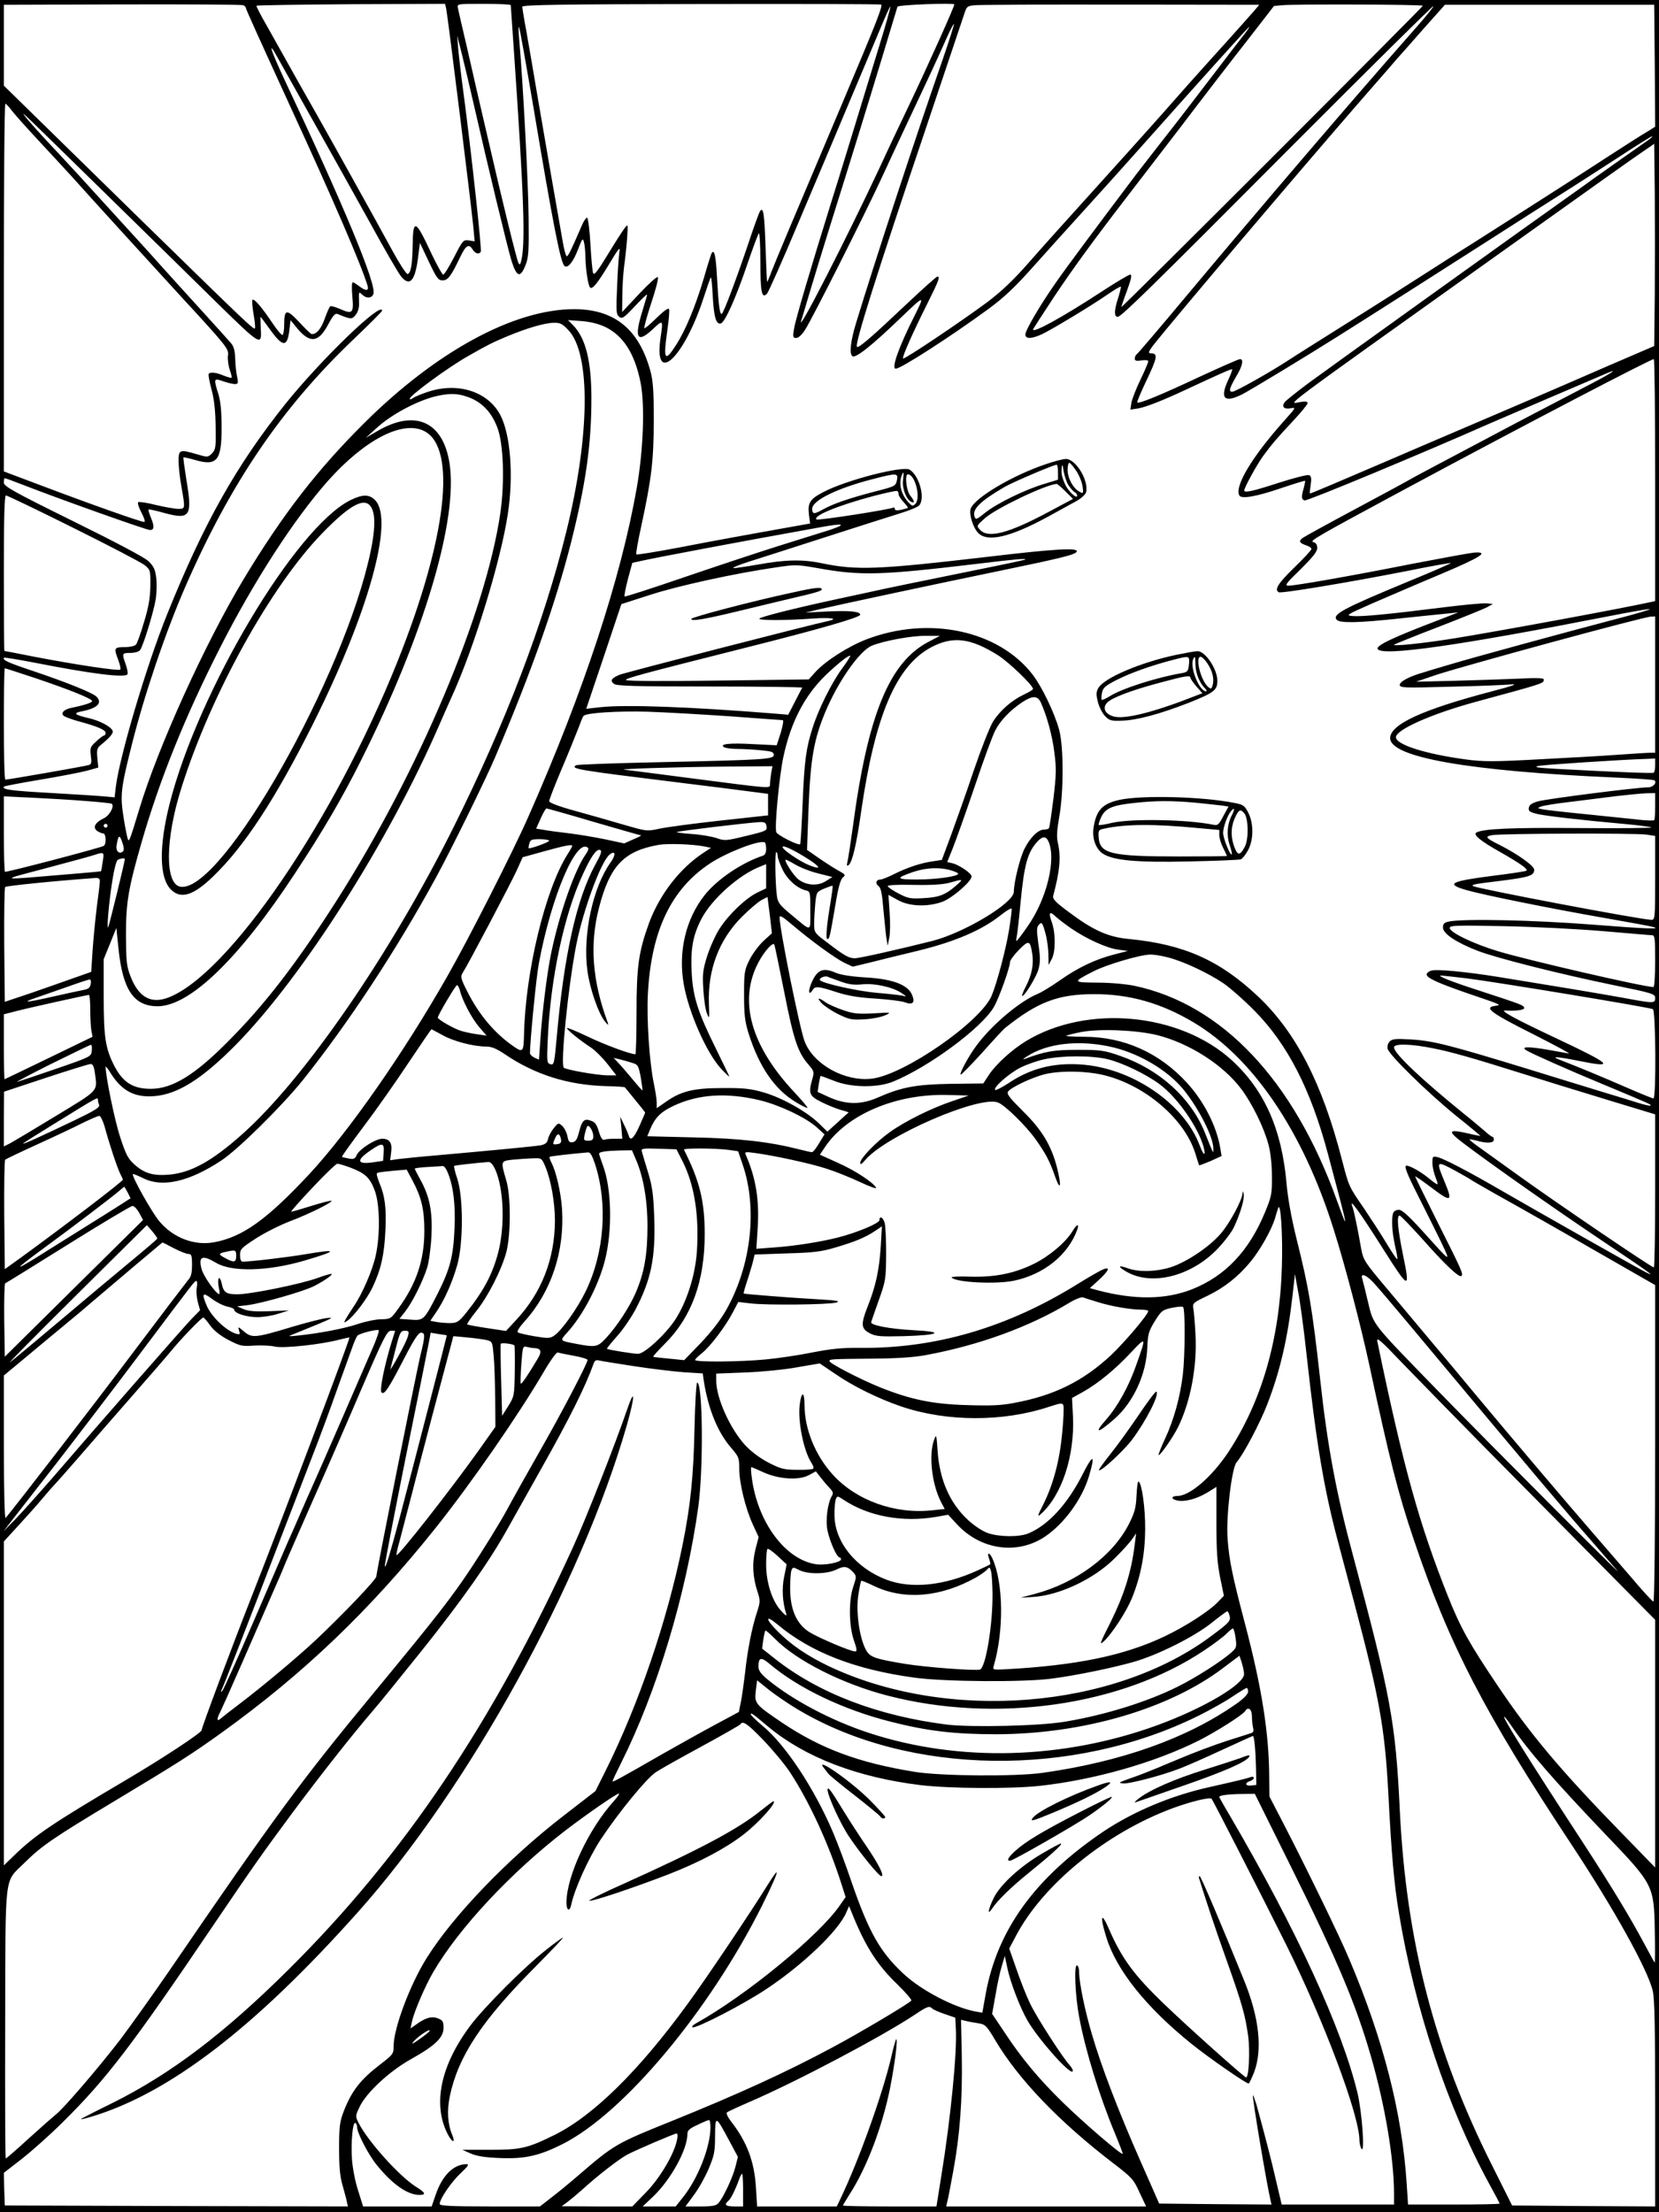 <?xml version="1.0" standalone="no"?>
<!DOCTYPE svg PUBLIC "-//W3C//DTD SVG 20010904//EN"
 "http://www.w3.org/TR/2001/REC-SVG-20010904/DTD/svg10.dtd">
<svg version="1.0" xmlns="http://www.w3.org/2000/svg"
 width="864pt" height="1152pt" viewBox="0 0 864 1152"
 preserveAspectRatio="xMidYMid meet">

<g transform="translate(0,1152) scale(0.1,-0.1)"
fill="#000000" stroke="none">
<path d="M0 5760 l0 -5760 4320 0 4320 0 0 5760 0 5760 -4320 0 -4320 0 0
-5760z m1266 5733 c8 -3 14 -9 14 -13 0 -7 68 -157 232 -515 221 -480 369
-823 402 -932 9 -29 -9 -30 -44 -3 -14 11 -29 20 -33 20 -5 0 -6 -33 -2 -74 8
-87 1 -94 -64 -65 -24 10 -46 17 -51 14 -4 -2 -17 -31 -29 -65 -19 -53 -42
-80 -67 -80 -5 0 -34 28 -66 63 -66 70 -78 68 -78 -15 0 -26 -4 -49 -8 -52 -5
-3 -27 23 -50 57 -54 81 -98 134 -107 126 -3 -4 -1 -36 5 -72 7 -37 10 -71 8
-76 -4 -12 -34 17 -593 563 -237 232 -494 484 -572 560 l-143 140 0 211 0 210
616 2 c339 1 623 -1 630 -4z m1058 -20 c8 -37 132 -1037 141 -1134 l7 -76 -30
5 c-29 4 -32 1 -77 -87 -26 -50 -51 -91 -57 -91 -5 0 -31 47 -59 105 -86 185
-98 190 -100 45 -2 -98 -9 -142 -26 -147 -6 -2 -41 51 -78 119 -37 68 -80 146
-95 173 -38 68 -210 379 -245 440 -15 28 -80 142 -144 255 -63 113 -140 250
-171 305 -32 55 -56 102 -54 105 1 3 223 6 492 8 l490 2 6 -27z m336 20 c0 -5
7 -102 15 -218 54 -778 63 -1033 38 -1119 -4 -15 -7 -16 -13 -5 -9 16 -85 325
-165 674 -31 132 -76 328 -100 435 -25 107 -48 205 -50 218 -5 22 -5 22 135
22 77 0 140 -3 140 -7z m1929 3 c10 -6 -28 -101 -197 -501 -281 -664 -350
-827 -375 -892 -11 -30 -21 -52 -22 -51 -1 2 -5 83 -8 180 -6 173 -11 209 -27
191 -5 -4 -34 -84 -65 -178 -63 -186 -123 -345 -135 -358 -11 -12 -18 43 -26
191 -6 112 -14 147 -28 123 -3 -5 -21 -62 -40 -128 -44 -148 -96 -275 -148
-354 -55 -86 -64 -71 -44 70 9 62 14 116 10 122 -4 7 -30 -13 -65 -47 -32 -32
-61 -56 -63 -53 -3 3 13 62 36 132 23 69 39 130 34 134 -5 4 -48 -35 -97 -87
l-89 -95 1 80 c0 44 4 114 9 155 6 41 13 109 16 150 5 74 5 75 -13 52 -10 -13
-50 -75 -88 -138 -54 -88 -71 -110 -76 -96 -4 10 -10 78 -14 150 -4 73 -12
135 -17 138 -4 3 -18 -16 -29 -43 -60 -139 -73 -163 -79 -156 -4 4 -13 37 -19
73 -35 198 -97 554 -131 755 -21 127 -48 281 -59 344 -12 63 -21 120 -21 126
0 10 218 13 930 14 511 1 934 0 939 -3z m381 1 c0 -13 -137 -318 -239 -532
-37 -77 -103 -216 -146 -310 -176 -377 -438 -888 -412 -804 3 9 22 72 42 140
20 68 70 230 110 359 102 325 191 613 275 890 39 129 72 240 74 245 3 10 296
21 296 12z m1563 -32 c-24 -27 -88 -100 -233 -260 -55 -61 -142 -158 -241
-271 -66 -75 -256 -286 -444 -494 -77 -85 -192 -213 -255 -285 -83 -95 -143
-151 -219 -209 -138 -102 -431 -299 -438 -293 -6 7 49 131 128 289 59 118 66
138 51 138 -5 0 -76 -64 -158 -141 -185 -175 -253 -234 -261 -225 -13 12 101
374 365 1156 97 289 183 546 192 572 15 46 16 47 60 51 25 2 367 4 761 3 l717
-1 -25 -30z m877 25 c0 -3 -353 -358 -785 -790 -432 -432 -785 -782 -785 -779
0 3 13 42 30 87 22 61 26 82 16 82 -7 0 -78 -42 -157 -94 -198 -129 -349 -212
-349 -192 0 3 49 78 108 168 100 150 211 302 389 533 38 50 159 207 269 350
109 144 264 345 344 447 l145 187 45 4 c64 6 730 4 730 -3z m1208 -313 l2
-317 -45 -28 c-26 -15 -115 -72 -200 -127 -85 -55 -200 -130 -257 -166 -191
-122 -428 -274 -532 -339 -56 -36 -145 -93 -197 -126 -52 -34 -218 -139 -369
-234 -151 -95 -291 -183 -310 -196 -93 -61 -276 -164 -292 -164 -21 0 -16 18
26 90 28 48 33 80 14 80 -7 0 -100 -41 -208 -91 -202 -95 -319 -143 -327 -135
-3 2 18 52 46 111 59 123 62 145 26 145 -23 0 -15 12 77 123 272 328 848 1004
1083 1272 44 50 97 111 118 136 22 24 87 98 145 164 l107 120 545 0 545 0 3
-318z m-4038 107 c-170 -556 -202 -662 -250 -814 -107 -344 -189 -620 -195
-664 -7 -41 -5 -46 12 -46 11 0 30 17 46 43 34 51 310 599 397 787 34 74 97
209 140 300 109 231 161 343 200 432 19 42 36 75 38 73 2 -2 -25 -88 -61 -192
-140 -401 -347 -1032 -448 -1363 -30 -98 -37 -164 -19 -175 17 -11 100 55 250
199 127 122 128 122 72 10 -83 -165 -121 -274 -97 -274 27 0 287 168 480 309
82 60 139 114 225 210 63 71 187 208 275 305 88 97 210 232 270 300 373 419
587 656 591 656 3 0 -14 -24 -36 -52 -23 -29 -72 -93 -110 -143 -178 -233
-229 -299 -324 -420 -55 -71 -110 -141 -121 -156 -212 -281 -363 -484 -415
-559 -83 -118 -160 -250 -160 -272 0 -24 33 -23 85 1 52 24 262 151 344 208
35 24 65 42 68 40 2 -3 -5 -32 -16 -66 -19 -59 -19 -91 0 -91 18 0 178 157
901 883 406 407 740 738 743 735 3 -2 -39 -54 -93 -115 -323 -366 -812 -938
-1194 -1395 -136 -163 -252 -299 -258 -303 -5 -3 -10 -13 -10 -22 0 -12 7 -14
35 -10 21 3 35 2 35 -5 0 -5 -18 -49 -41 -96 -23 -48 -44 -102 -47 -121 l-5
-34 40 6 c40 7 125 40 243 95 182 85 243 112 247 109 2 -2 -8 -30 -23 -61 -42
-93 -16 -116 78 -68 49 26 327 194 498 302 128 80 524 333 770 490 157 101
335 214 395 252 61 38 189 121 285 183 96 63 179 115 184 115 5 0 -6 -10 -25
-23 -47 -33 -190 -133 -274 -193 -38 -28 -92 -66 -120 -86 -226 -160 -1274
-912 -1365 -979 -63 -47 -121 -93 -128 -102 -20 -24 -5 -40 30 -33 29 6 27 3
-34 -65 -169 -189 -261 -344 -233 -390 12 -18 89 -5 220 40 66 22 120 39 122
37 1 -1 -2 -18 -7 -37 -13 -46 -13 -59 4 -65 12 -5 624 250 956 397 52 23 461
198 620 266 69 29 13 -6 -115 -72 -190 -99 -340 -177 -520 -273 -88 -47 -203
-107 -255 -135 -52 -27 -108 -58 -125 -67 -16 -10 -149 -82 -295 -160 -146
-78 -271 -147 -277 -152 -20 -16 -16 -25 17 -37 17 -5 30 -14 30 -20 0 -5 -40
-49 -90 -97 -83 -81 -104 -114 -81 -128 12 -8 369 52 661 109 128 26 234 45
236 43 1 -2 -99 -46 -224 -97 -335 -139 -394 -170 -371 -198 16 -19 113 -17
334 7 102 11 212 22 243 25 l57 6 -90 -35 c-250 -95 -341 -138 -330 -156 24
-39 427 19 1203 171 112 22 208 39 214 37 5 -2 -73 -25 -174 -51 -270 -71
-758 -204 -873 -239 -55 -16 -115 -34 -133 -40 -71 -20 -122 -47 -122 -64 0
-16 20 -17 263 -10 144 3 287 9 317 12 38 3 8 -8 -100 -36 -362 -95 -530 -172
-530 -244 0 -100 413 -172 1173 -205 109 -5 201 -11 204 -15 13 -13 -8 -36
-34 -36 -57 0 -529 -60 -573 -73 -33 -9 -46 -19 -48 -34 -3 -17 5 -22 45 -32
51 -11 232 -32 456 -52 75 -7 137 -15 137 -18 0 -3 -172 -5 -382 -3 -348 3
-498 -4 -530 -24 -17 -11 25 -45 125 -101 105 -60 145 -88 137 -97 -3 -3 -80
-15 -170 -26 -228 -29 -254 -43 -143 -75 82 -24 437 -96 718 -145 132 -23 246
-44 254 -47 48 -13 -33 -10 -314 12 -307 24 -675 32 -750 16 -24 -5 -30 -12
-30 -31 0 -32 69 -78 180 -121 98 -38 427 -121 713 -180 201 -41 212 -45 212
-66 0 -29 -6 -29 -172 2 -122 22 -405 69 -653 109 -158 25 -309 40 -338 32
-15 -3 -27 -13 -27 -20 0 -19 58 -45 220 -101 174 -59 171 -58 137 -63 -61 -8
-24 -36 193 -145 118 -60 204 -106 190 -103 -14 3 -69 12 -123 22 -94 15 -128
13 -97 -6 23 -15 219 -102 395 -175 249 -104 256 -107 251 -112 -3 -3 -33 4
-68 15 -35 11 -108 34 -163 50 -55 17 -239 73 -410 126 -402 123 -490 146
-605 153 -80 5 -99 3 -112 -10 -10 -10 -14 -25 -11 -39 9 -33 208 -228 356
-348 70 -56 127 -104 127 -105 0 -1 -28 4 -61 12 -109 25 -114 15 -24 -53 139
-105 451 -325 710 -499 257 -172 295 -200 236 -170 -45 23 -589 331 -751 425
-165 96 -299 166 -332 174 -27 6 -28 4 -28 -29 0 -20 7 -52 15 -72 8 -20 14
-38 11 -40 -2 -2 -23 13 -47 33 -38 31 -95 64 -114 64 -14 0 1 -40 63 -162 37
-73 89 -178 116 -233 53 -113 58 -116 -98 57 -71 78 -104 108 -121 108 -12 0
-26 -7 -29 -16 -11 -28 -6 -101 9 -170 9 -36 14 -68 12 -71 -3 -2 -28 36 -57
84 -29 48 -81 128 -114 177 -82 119 -80 114 -117 256 -102 397 -239 664 -437
851 -199 188 -385 271 -670 299 -111 10 -189 45 -319 143 -66 49 -82 66 -78
82 35 131 41 200 25 273 -8 33 -6 66 6 135 24 130 24 370 0 457 -25 90 -89
223 -138 287 -178 231 -542 308 -867 183 -95 -37 -212 -112 -264 -169 l-35
-39 -476 -6 c-277 -4 -476 -3 -476 3 0 9 67 28 615 166 398 100 605 160 605
174 0 17 -55 22 -169 17 l-116 -6 80 19 c123 28 619 134 920 196 339 70 407
87 413 103 7 21 -114 14 -468 -28 -565 -66 -679 -71 -860 -33 -100 21 -191 19
-333 -7 -65 -11 -123 -20 -128 -18 -6 2 29 16 78 32 48 15 225 72 393 126 168
54 346 111 395 126 50 15 96 34 103 43 31 38 0 153 -50 185 -36 22 -332 -54
-451 -117 -69 -36 -81 -55 -74 -117 l6 -46 -72 -13 c-276 -49 -429 -77 -615
-113 -117 -22 -215 -38 -218 -35 -3 3 8 67 25 144 55 254 65 343 66 553 0 156
-4 208 -18 259 -60 218 -188 321 -397 321 -313 0 -718 -220 -1094 -594 -245
-244 -423 -474 -626 -810 -201 -334 -448 -878 -545 -1201 -46 -152 -52 -168
-58 -158 -3 5 -14 56 -23 114 -19 119 -15 152 42 379 65 260 176 588 279 824
234 537 500 929 870 1283 85 81 155 151 155 155 0 53 -319 -255 -505 -487
-255 -320 -424 -620 -615 -1095 -107 -265 -248 -742 -267 -899 l-6 -53 -56 5
c-31 3 -157 11 -281 18 -201 11 -254 18 -239 33 3 3 88 19 189 36 102 17 211
38 244 47 l58 16 -5 50 c-4 41 -1 52 16 66 45 36 68 62 64 74 -7 22 -64 53
-123 67 -74 17 -85 26 -42 35 84 16 112 43 82 76 -18 20 -153 75 -344 139
-120 40 -149 54 -139 65 3 2 72 -9 155 -25 299 -59 476 -81 488 -61 3 5 -1 28
-9 51 -21 58 -20 60 24 60 21 0 44 6 50 14 16 19 70 195 82 265 5 31 6 81 3
111 -6 45 -13 61 -41 88 -21 20 -173 100 -394 209 -314 155 -359 181 -359 200
0 13 2 23 5 23 3 0 47 -16 98 -36 201 -78 640 -234 658 -234 23 0 24 19 4 67
-8 20 -14 38 -11 40 2 2 38 -6 81 -18 135 -37 148 -18 116 171 -10 63 -17 116
-16 118 2 2 28 -4 60 -13 115 -34 140 -4 139 170 0 84 -5 136 -17 174 -25 80
-24 83 24 66 23 -8 51 -15 62 -15 17 0 19 4 12 38 -5 20 -9 63 -10 94 -1 41
-8 65 -21 80 -10 12 -84 94 -164 182 -80 88 -172 189 -204 225 -32 36 -77 86
-100 111 -23 25 -111 122 -196 215 -85 94 -184 202 -220 240 -103 109 -174
188 -190 210 -20 28 -41 48 430 -413 234 -229 493 -483 575 -564 224 -219 229
-222 223 -128 -1 33 -2 60 -1 60 1 0 23 -29 48 -64 67 -94 91 -96 102 -6 l6
53 35 -43 c67 -80 111 -74 161 20 25 47 37 60 49 55 70 -29 75 -29 94 -5 13
16 19 38 18 64 -2 58 -2 59 16 42 22 -22 51 -20 59 4 16 50 -153 457 -467
1123 -69 148 -87 207 -31 105 16 -29 99 -177 184 -328 85 -151 218 -389 295
-528 76 -139 150 -267 164 -283 45 -54 73 -20 88 106 l9 70 46 -97 c41 -86 49
-98 72 -98 28 0 44 22 92 122 29 61 45 71 65 38 13 -21 33 -26 42 -11 6 10
-49 514 -88 811 -14 102 -27 214 -30 250 l-5 65 24 -95 c13 -52 42 -174 64
-271 76 -332 173 -734 194 -804 27 -87 46 -95 73 -28 17 42 19 72 17 248 -1
173 -30 720 -49 930 -4 39 -4 68 -1 65 3 -3 35 -183 72 -400 107 -639 145
-832 166 -846 18 -11 46 25 70 89 21 55 24 59 30 37 4 -14 8 -52 8 -85 2 -63
14 -142 24 -152 12 -12 39 22 99 121 49 82 59 94 54 66 -3 -19 -9 -100 -12
-180 -6 -130 -5 -147 10 -159 16 -13 24 -8 82 54 35 37 64 65 64 61 0 -5 -12
-45 -26 -91 -42 -136 -25 -165 56 -89 54 51 54 50 40 -46 -37 -254 123 -104
225 211 18 55 34 102 37 104 3 3 7 -41 10 -98 6 -109 18 -150 43 -141 22 9 78
134 136 305 29 85 56 158 61 164 4 5 8 -61 8 -145 0 -162 7 -197 34 -170 8 8
83 177 166 375 84 198 203 479 264 625 62 146 134 318 161 382 27 65 50 116
52 114 2 -2 -23 -93 -57 -202z m-4517 -342 c16 -20 76 -88 135 -151 59 -63
136 -147 172 -186 100 -112 432 -476 555 -610 259 -281 268 -292 262 -327 -2
-18 2 -51 9 -72 8 -22 12 -41 10 -43 -2 -2 -21 3 -41 11 -40 17 -71 20 -78 9
-3 -5 4 -42 15 -83 14 -52 20 -111 21 -192 2 -108 0 -119 -19 -139 -21 -21
-23 -21 -77 -5 -92 27 -97 25 -97 -36 0 -29 7 -89 15 -133 20 -114 20 -115
-16 -115 -17 0 -69 9 -116 20 -46 12 -88 18 -93 15 -5 -3 2 -27 16 -53 14 -26
21 -48 16 -50 -10 -3 -266 87 -554 196 l-178 67 0 958 c0 526 3 957 8 957 4
-1 20 -17 35 -38z m8555 -957 l-3 -267 -100 -43 c-55 -23 -206 -89 -335 -145
-129 -56 -338 -146 -465 -200 -126 -54 -347 -148 -490 -210 -256 -110 -397
-170 -403 -170 -2 0 0 20 4 45 5 35 3 46 -9 51 -8 3 -79 -15 -157 -40 -135
-44 -180 -54 -180 -40 0 15 65 133 98 179 48 65 72 93 160 187 39 42 72 82 72
89 0 8 -11 10 -35 6 -69 -11 -152 -73 1020 763 616 439 645 460 750 533 l70
48 3 -260 c1 -143 1 -380 0 -526z m-5463 -169 c92 -46 151 -138 181 -288 23
-115 15 -350 -20 -550 -83 -471 -275 -1056 -563 -1708 -77 -176 -315 -645
-424 -835 -227 -399 -512 -807 -718 -1029 -221 -237 -348 -328 -496 -355 -103
-19 -213 23 -285 109 -39 46 -146 237 -138 246 2 2 26 -8 53 -21 100 -51 240
-19 408 92 88 58 315 283 424 418 238 298 490 681 695 1058 79 145 258 509
308 627 189 445 312 794 394 1115 77 306 106 510 106 750 0 196 -30 316 -97
383 l-25 25 71 -5 c48 -4 88 -14 126 -32z m-195 -15 c117 -123 113 -550 -11
-1051 -118 -477 -315 -992 -588 -1540 -328 -658 -774 -1306 -1098 -1595 -159
-142 -268 -202 -383 -212 -82 -7 -129 7 -181 54 -33 30 -44 52 -74 144 -28 86
-75 315 -75 363 0 6 13 -10 28 -35 58 -91 124 -125 226 -117 123 10 249 90
425 268 347 353 797 1060 1061 1670 18 41 45 103 61 138 118 257 257 711 294
957 30 198 14 411 -39 513 -64 123 -222 174 -379 121 -34 -11 -68 -26 -75 -31
-7 -6 -15 -9 -18 -6 -10 11 199 165 306 225 100 57 124 69 200 101 103 43 198
71 244 71 33 1 45 -5 76 -38z m5660 -781 l0 -630 -22 -5 c-165 -36 -777 -149
-1023 -189 -161 -26 -324 -43 -315 -33 3 2 105 44 228 91 122 47 237 94 255
103 l32 18 -33 3 c-19 2 -124 -8 -235 -22 -279 -35 -415 -48 -462 -44 -38 3
-34 6 100 65 77 33 238 103 358 153 213 90 257 119 171 112 -21 -2 -163 -28
-314 -57 -312 -62 -613 -115 -650 -115 -21 0 -13 12 63 85 64 64 87 92 87 111
0 18 -7 28 -20 31 -22 6 10 24 485 280 614 330 1268 671 1288 673 4 0 7 -283
7 -630z m-6176 430 c67 -26 116 -77 146 -156 32 -82 39 -283 16 -444 -76 -522
-424 -1346 -853 -2020 -208 -326 -372 -539 -563 -731 -175 -177 -292 -249
-405 -249 -93 0 -146 34 -191 122 -45 89 -54 148 -54 358 l0 195 33 81 33 82
11 -107 c22 -216 80 -301 204 -301 167 0 424 248 714 690 146 221 247 394 345
590 328 654 507 1255 461 1548 -34 218 -180 282 -376 167 l-60 -35 55 50 c80
74 225 150 325 170 67 13 102 11 159 -10z m-234 -175 c171 -88 116 -560 -140
-1200 -330 -826 -879 -1630 -1194 -1750 -90 -34 -154 2 -196 110 -21 54 -23
77 -24 215 0 170 12 242 80 479 94 327 225 654 409 1016 177 348 385 670 563
871 192 215 389 317 502 259z m2493 -255 c-6 -43 18 -104 44 -114 18 -7 16 5
-7 34 -20 25 -29 110 -12 110 38 0 69 -124 39 -154 -13 -13 -17 -12 -35 7 -39
43 -53 97 -36 141 10 26 12 18 7 -24z m-32 -1 c-6 -30 -10 -32 -116 -59 -137
-36 -216 -63 -271 -94 -45 -25 -54 -24 -54 5 0 43 131 107 315 154 126 33 134
32 126 -6z m9 -73 c0 -7 11 -25 26 -41 14 -15 24 -28 22 -30 -2 -1 -18 -6 -35
-10 -22 -4 -33 -3 -33 5 0 6 -3 9 -7 7 -16 -10 -395 -69 -401 -62 -19 19 111
72 293 121 66 17 123 30 128 27 4 -2 7 -10 7 -17z m-4296 -176 c187 -93 354
-180 371 -194 28 -24 29 -28 28 -108 -1 -62 -9 -109 -33 -188 -17 -58 -36
-111 -42 -117 -6 -7 -32 -13 -59 -13 -55 0 -57 -4 -33 -67 9 -24 14 -47 10
-50 -8 -8 -234 26 -447 67 -84 17 -154 30 -156 30 -2 0 -3 182 -3 405 0 288 3
405 11 405 6 0 165 -76 353 -170z m3936 -10 c-47 -15 -166 -52 -265 -83 -99
-31 -319 -104 -489 -162 -169 -58 -311 -104 -313 -101 -3 3 5 43 17 90 l23 85
46 10 c69 16 519 101 926 174 129 24 151 19 55 -13z m1019 -154 c-2 -2 -119
-27 -259 -55 -270 -55 -453 -92 -560 -116 -36 -8 -119 -26 -185 -40 -198 -43
-369 -86 -380 -96 -10 -10 126 -11 278 0 92 6 136 0 84 -12 -96 -20 -1065
-270 -1091 -281 -42 -18 -50 -30 -29 -47 13 -11 106 -14 500 -14 265 0 482 -3
481 -6 -2 -3 -19 -36 -38 -73 l-35 -68 -70 6 c-435 35 -778 48 -911 33 l-71
-8 92 273 91 272 149 48 c148 48 441 112 654 143 105 16 113 15 222 -4 222
-40 326 -37 829 23 197 24 257 29 249 22z m3281 -651 l0 -355 -27 0 c-16 0
-89 -5 -163 -10 -74 -6 -260 -16 -412 -24 -236 -13 -293 -13 -382 -1 -210 28
-366 77 -366 116 0 39 184 121 415 184 361 98 355 96 355 117 0 7 -38 9 -127
4 -71 -3 -220 -8 -333 -11 l-205 -5 103 35 c149 49 1081 303 1120 304 l22 1 0
-355z m-3782 224 c-206 -106 -319 -380 -397 -969 -12 -85 -24 -166 -28 -179
-4 -17 -3 -22 5 -17 20 12 42 105 67 281 72 498 182 757 364 854 113 60 205
49 348 -41 56 -35 184 -158 183 -176 -1 -4 -22 -17 -48 -29 -63 -30 -123 -82
-160 -140 -17 -27 -62 -142 -101 -256 -38 -114 -92 -265 -118 -336 l-48 -129
-45 -7 c-61 -8 -134 -32 -202 -66 -32 -16 -64 -29 -72 -29 -23 0 -30 -20 -11
-34 13 -9 19 -39 26 -126 6 -63 13 -131 16 -150 l6 -35 8 40 c5 22 6 82 2 133
l-6 92 49 -27 c59 -33 151 -37 229 -10 52 18 155 107 155 133 0 16 -64 60
-101 69 l-26 6 29 72 c16 40 67 183 113 318 45 135 94 268 108 295 27 52 77
105 142 148 52 34 78 34 95 -1 32 -71 60 -172 71 -261 11 -83 10 -117 -5 -242
-10 -80 -20 -148 -23 -152 -2 -5 -14 -8 -26 -8 -30 0 -72 -41 -101 -99 -24
-46 -56 -176 -56 -225 0 -58 -257 -213 -425 -256 -175 -44 -379 -90 -402 -90
-32 0 -54 12 -140 78 -72 54 -73 55 -73 102 0 26 3 74 6 106 6 58 7 60 47 77
22 9 42 16 43 14 2 -1 -3 -39 -10 -82 -21 -124 -27 -195 -17 -195 11 0 13 11
42 180 14 87 26 129 38 140 16 13 14 16 -20 35 -21 11 -66 40 -101 64 -35 24
-64 45 -65 45 0 1 3 100 8 221 10 256 28 355 87 497 66 158 177 317 241 345
60 25 202 52 281 52 l75 0 -57 -30z m-453 -141 c-53 -72 -123 -212 -153 -308
-34 -105 -43 -173 -52 -393 -5 -115 -10 -211 -13 -213 -8 -9 -118 47 -124 62
-10 26 15 288 36 389 39 184 111 323 223 431 63 60 120 105 126 99 2 -2 -17
-32 -43 -67z m-4202 -49 c181 -61 297 -108 297 -120 0 -8 -43 -22 -108 -35
-39 -8 -57 -27 -40 -42 7 -5 40 -18 73 -27 101 -27 145 -46 145 -61 0 -8 -3
-14 -8 -14 -4 0 -23 -14 -41 -31 -31 -28 -33 -34 -28 -74 5 -36 3 -45 -11 -49
-17 -6 -420 -76 -434 -76 -5 0 -8 131 -8 290 0 160 2 290 5 290 3 0 74 -23
158 -51z m3617 -199 c146 -11 270 -20 276 -20 6 0 2 -25 -10 -66 l-21 -65
-122 6 c-123 7 -179 1 -152 -16 8 -5 39 -9 69 -9 30 0 85 -3 123 -7 55 -5 67
-9 67 -24 0 -23 -46 -26 -592 -38 -234 -5 -432 -12 -438 -16 -31 -19 8 -25
535 -90 154 -19 322 -40 373 -47 l92 -12 0 -56 0 -56 -247 -27 c-137 -15 -279
-34 -317 -42 -69 -15 -69 -14 -190 21 -67 20 -181 52 -253 72 -84 23 -133 42
-133 50 0 7 29 82 64 165 36 84 74 179 87 212 12 33 24 63 28 67 14 16 176 26
331 22 91 -3 284 -14 430 -24z m4820 -254 c0 -19 -3 -37 -8 -40 -7 -4 -208 4
-502 20 -106 6 -127 9 -95 16 35 6 425 32 558 36 l47 2 0 -34z m-4604 -43 c-3
-21 -6 -46 -6 -57 0 -23 15 -24 -424 33 -175 23 -326 42 -335 43 -33 4 283 14
523 16 l249 2 -7 -37z m4604 -171 c0 -38 -2 -71 -5 -73 -2 -3 -37 -2 -77 2
-40 5 -165 17 -278 29 -113 11 -216 23 -230 26 -24 6 -25 6 -4 14 12 5 80 16
150 24 71 9 179 22 239 30 61 7 131 14 158 15 l47 1 0 -68z m-8176 27 c71 -5
133 -12 137 -14 17 -11 -9 -61 -40 -76 -45 -21 -60 -48 -35 -66 10 -7 24 -13
31 -13 16 0 18 -56 3 -65 -16 -10 -493 -135 -514 -135 -3 0 -6 88 -6 196 l0
197 148 -7 c81 -4 205 -11 276 -17z m2648 -109 c131 -38 242 -70 246 -70 4 -1
-14 -10 -40 -21 l-47 -21 -98 21 c-54 11 -141 26 -193 32 -52 6 -111 14 -131
18 l-37 6 24 53 c12 28 26 52 30 52 4 0 115 -31 246 -70z m900 -23 c4 -22 -1
-25 -106 -50 -106 -26 -113 -26 -155 -11 -25 8 -82 18 -128 21 -46 3 -82 8
-79 10 4 5 382 50 432 52 26 1 33 -3 36 -22z m-3432 3 c0 -5 -4 -10 -10 -10
-5 0 -10 5 -10 10 0 6 5 10 10 10 6 0 10 -4 10 -10z m8014 -46 l46 -7 0 -218
c0 -207 -1 -219 -19 -219 -52 0 -917 164 -930 176 -8 8 5 10 143 27 150 19
176 27 176 58 0 20 -87 82 -180 129 -73 36 -79 44 -39 51 46 9 744 11 803 3z
m-7933 -87 c-18 -18 -39 0 -34 30 9 55 15 59 29 19 9 -25 11 -43 5 -49z m4817
56 c46 -90 -5 -305 -109 -451 -28 -40 -52 -72 -55 -72 -2 0 -2 10 1 23 3 12
12 92 20 177 19 198 36 261 88 318 25 27 43 28 55 5z m-2598 -1 c0 -8 -101
-44 -107 -39 -1 2 0 13 4 25 5 19 12 22 54 22 27 0 49 -4 49 -8z m1130 -43 c0
-19 -6 -32 -17 -35 -111 -37 -238 -123 -303 -205 -99 -125 -139 -296 -109
-465 26 -147 118 -356 194 -439 25 -27 45 -45 43 -40 -2 6 -34 71 -70 145 -94
190 -120 271 -126 399 -6 122 7 191 51 276 54 104 198 232 310 274 l27 11 0
-63 0 -63 -46 -22 c-61 -30 -148 -113 -196 -187 -21 -32 -50 -97 -65 -143 -23
-73 -25 -95 -20 -176 3 -50 11 -106 19 -124 12 -31 13 -28 10 50 -7 177 52
334 172 454 39 39 85 78 102 87 l31 16 12 -94 11 -95 -45 -41 c-24 -23 -57
-67 -72 -98 -26 -52 -28 -65 -28 -181 0 -103 4 -138 23 -200 55 -174 135 -292
246 -359 31 -19 58 -32 61 -30 2 3 -28 38 -66 79 -228 242 -294 477 -191 675
31 60 79 114 85 95 3 -8 26 -121 52 -250 48 -245 71 -311 124 -372 30 -35 32
-40 22 -75 -22 -77 -17 -90 47 -122 32 -16 77 -34 101 -41 24 -6 41 -12 40
-14 -2 -1 -28 -24 -57 -51 l-53 -48 -42 41 c-64 63 -195 136 -289 163 -69 20
-106 24 -218 23 -151 0 -216 -17 -297 -75 l-43 -30 0 30 c0 16 -7 61 -15 99
-23 110 -38 336 -31 465 17 331 122 549 327 683 88 57 257 122 282 107 4 -2 7
-18 7 -34z m-321 13 l34 -7 -44 -29 c-121 -81 -224 -215 -279 -363 -54 -149
-65 -226 -65 -465 0 -120 -3 -218 -6 -218 -26 0 -161 50 -248 92 -57 27 -105
47 -108 45 -5 -6 66 -64 123 -101 23 -15 62 -54 88 -87 l46 -59 -43 0 c-55 0
-219 29 -231 40 -18 18 23 424 65 639 35 179 128 433 173 470 31 26 35 0 6
-40 -92 -128 -146 -376 -121 -564 13 -95 58 -224 92 -265 17 -20 19 -21 14 -5
-81 218 -95 409 -45 600 56 216 129 293 308 325 48 9 181 4 241 -8z m-689 3
c0 -3 -11 -23 -25 -45 -116 -184 -219 -612 -226 -939 -2 -87 -6 -93 -50 -63
-100 68 -182 164 -244 286 -35 69 -38 80 -26 99 31 48 251 467 281 532 l32 71
112 31 c112 31 146 37 146 28z m1228 -68 c68 -43 71 -59 5 -32 -47 19 -131 76
-137 92 -7 17 54 -10 132 -60z m-1145 57 c4 -4 -3 -20 -14 -35 -56 -80 -134
-301 -178 -509 -22 -107 -47 -305 -57 -457 l-7 -101 -23 10 c-13 6 -24 17 -24
24 0 59 33 399 46 465 65 352 198 662 257 603z m37 -87 c-98 -180 -163 -472
-201 -903 -12 -132 -14 -141 -32 -136 -19 5 -20 12 -14 136 14 311 85 644 182
852 43 95 72 135 90 128 11 -5 6 -21 -25 -77z m950 45 c0 -9 11 -40 24 -67 24
-53 75 -99 120 -111 26 -6 26 -6 26 -106 0 -115 11 -113 -103 -18 -57 47 -67
61 -71 95 -9 67 -11 233 -3 228 4 -2 7 -12 7 -21z m-3515 -29 c-4 -27 -8 -49
-9 -50 -1 -1 -85 -9 -186 -17 -357 -30 -349 -33 -100 33 124 33 239 64 255 70
47 15 48 14 40 -36z m115 13 c0 -14 -83 -352 -87 -356 -8 -7 5 140 23 250 8
52 20 98 27 102 13 8 37 11 37 4z m3610 -74 l75 -19 -35 -22 c-41 -26 -99 -22
-140 8 -23 16 -69 85 -70 103 0 4 21 -6 48 -22 26 -16 81 -38 122 -48z m691
16 c22 -6 39 -14 39 -18 0 -14 -115 -30 -214 -30 -111 0 -114 7 -21 39 68 23
139 26 196 9z m-4431 -56 c0 -10 -7 -71 -16 -136 -8 -66 -18 -168 -22 -228
l-7 -109 -85 -30 c-47 -17 -148 -52 -225 -79 l-140 -47 -3 295 c-1 163 1 299
5 303 7 6 249 31 471 47 15 1 22 -4 22 -16z m4460 -23 c-56 -49 -90 -62 -170
-66 -67 -4 -81 -2 -130 24 -30 15 -55 33 -57 38 -2 6 46 9 134 7 96 -2 153 2
188 11 72 21 74 20 35 -14z m275 -232 c-17 -103 -62 -273 -90 -341 -57 -137
-456 -413 -624 -433 -142 -17 -306 75 -351 195 -26 70 -130 584 -130 645 0 13
17 3 66 -39 98 -83 223 -174 272 -198 l43 -20 87 21 c48 12 164 41 257 63 190
47 328 106 425 183 30 24 57 40 59 35 1 -5 -5 -55 -14 -111z m324 8 c79 -54
184 -102 243 -110 l52 -7 -70 -18 c-98 -25 -191 -69 -284 -135 -43 -30 -96
-63 -117 -71 -94 -40 -236 -159 -317 -268 -40 -53 -90 -145 -83 -152 2 -3 52
48 111 113 58 65 112 123 118 128 172 138 278 178 468 178 184 0 348 -47 516
-147 309 -184 569 -566 729 -1076 61 -192 141 -499 185 -702 107 -500 151
-674 232 -913 184 -548 370 -907 824 -1593 221 -335 398 -653 422 -762 9 -40
12 -204 12 -588 l0 -532 -372 2 -373 3 -105 210 c-299 595 -447 1167 -480
1850 -22 458 -47 591 -245 1330 -86 320 -132 565 -170 915 -40 361 -59 475
-121 722 -29 117 -47 217 -54 298 -25 280 -115 483 -285 639 -271 247 -753
292 -1071 100 -75 -46 -155 -119 -193 -175 l-30 -46 -168 -2 c-183 -3 -259
-17 -385 -73 -84 -36 -162 -36 -249 3 l-61 28 6 40 c4 22 8 41 9 43 2 1 32
-10 67 -24 89 -37 227 -39 310 -6 186 76 462 279 526 389 26 44 84 206 84 234
0 9 21 38 47 64 51 52 58 50 69 -21 8 -56 -2 -107 -32 -167 -14 -26 -23 -50
-21 -52 8 -9 70 91 84 134 11 39 12 62 1 135 -10 76 -10 89 4 103 13 14 17 10
32 -44 9 -32 16 -83 16 -113 l1 -54 16 30 c21 38 21 135 1 192 -19 52 -12 61
21 29 14 -13 50 -40 80 -61z m2771 -14 c129 -11 243 -21 253 -21 15 0 17 -13
17 -135 0 -74 -4 -135 -9 -135 -48 0 -660 141 -811 187 -129 39 -250 98 -250
121 0 13 34 14 283 9 155 -3 388 -15 517 -26z m-2266 -137 c78 -20 205 -79
287 -134 35 -24 109 -89 164 -145 171 -174 291 -408 380 -741 109 -407 113
-426 47 -244 -225 625 -597 1019 -1052 1116 -42 9 -126 17 -193 17 -133 1
-133 2 -22 59 66 34 241 86 294 87 18 1 61 -6 95 -15z m1556 -109 c152 -19
934 -148 968 -160 15 -5 18 -465 3 -465 -5 0 -67 25 -138 56 -116 51 -271 115
-347 144 -54 20 -21 19 94 -4 197 -40 178 -21 -117 118 -215 101 -297 146
-263 144 57 -4 101 3 98 14 -5 14 -10 16 -233 89 -149 48 -224 78 -200 79 6 0
67 -7 135 -15z m-7168 -30 c-3 -19 -12 -26 -41 -31 -20 -4 -92 -19 -161 -35
-131 -30 -163 -32 -83 -5 26 9 98 34 158 55 61 22 115 40 121 40 7 1 9 -9 6
-24z m1923 -32 c12 -52 63 -148 101 -192 l38 -44 -49 7 c-28 4 -66 12 -85 18
-36 11 -120 59 -120 69 0 12 93 169 100 169 4 0 11 -12 15 -27z m-1925 -102
c0 -43 3 -92 6 -109 l6 -31 -227 -110 c-126 -61 -230 -111 -231 -111 -2 0 -4
76 -4 169 l0 169 62 16 c56 15 362 83 381 85 4 1 7 -34 7 -78z m1834 -131 c55
-32 163 -60 229 -60 27 0 53 -11 95 -39 157 -107 329 -161 526 -167 54 -1 99
-4 100 -6 2 -2 26 -31 54 -66 29 -35 52 -64 52 -66 0 -2 -14 -33 -30 -70 -30
-66 -48 -81 -56 -48 -3 9 -14 35 -25 57 l-19 40 6 -57 5 -58 -39 0 c-22 0 -47
-2 -54 -5 -10 -4 -19 9 -29 42 -11 37 -20 50 -42 57 -35 13 -46 1 -62 -61 -9
-36 -17 -49 -33 -51 -17 -3 -22 4 -27 32 -4 19 -16 43 -27 53 -19 17 -21 17
-44 -12 -14 -17 -27 -42 -30 -57 -5 -20 -14 -27 -38 -32 -34 -6 -257 -27 -526
-51 -96 -8 -194 -18 -217 -21 l-41 -6 5 41 c7 49 -8 71 -46 71 -35 0 -118 -53
-133 -84 -9 -21 -16 -24 -42 -19 -17 3 -33 7 -35 9 -2 2 50 74 115 161 66 87
170 236 233 331 63 94 116 172 118 172 2 0 27 -14 57 -30z m3721 0 c169 -42
348 -157 441 -283 56 -75 117 -200 140 -287 11 -41 18 -102 18 -165 1 -93 -2
-106 -36 -188 -84 -203 -207 -332 -380 -401 -138 -54 -299 -56 -492 -5 l-40
11 47 43 c52 48 61 70 23 55 -14 -5 -73 -39 -133 -76 -365 -227 -741 -337
-1133 -333 -98 1 -152 -5 -250 -24 -69 -14 -177 -30 -240 -36 -132 -13 -370
-15 -370 -3 0 4 16 20 35 35 44 35 123 139 161 212 l29 55 60 -7 c83 -11 413
-7 450 4 24 8 5 11 -95 17 -132 7 -383 27 -387 30 -2 1 8 36 22 77 13 41 26
86 29 100 l6 26 167 6 c143 4 182 9 258 32 98 29 152 51 204 86 l34 23 -6
-104 c-8 -124 -26 -207 -68 -313 -37 -94 -35 -116 11 -140 30 -16 55 -18 175
-15 189 5 219 23 53 31 -127 7 -225 26 -221 42 2 6 19 57 40 115 36 101 37
110 38 240 0 74 -3 147 -8 163 -8 28 -27 38 -27 13 0 -16 -117 -65 -215 -90
-90 -23 -229 -45 -333 -52 l-93 -7 7 109 c9 145 -9 258 -61 378 -8 18 -5 19
46 12 98 -13 293 -55 374 -82 44 -14 122 -45 173 -69 51 -24 89 -38 85 -30
-17 29 -110 90 -200 130 l-93 42 26 39 c113 170 369 279 639 272 l110 -3 -85
-29 c-108 -36 -247 -105 -325 -161 -71 -50 -155 -137 -155 -160 0 -12 8 -7 26
14 106 126 593 337 691 300 36 -13 148 -123 198 -194 52 -74 72 -111 101 -195
28 -78 33 -44 8 53 -29 112 -78 194 -176 290 -74 74 -87 91 -77 104 19 23 122
71 186 88 81 21 223 19 317 -5 214 -54 416 -229 471 -406 10 -33 19 -60 20
-62 1 -2 28 9 60 22 l57 26 -7 42 c-19 114 -85 243 -174 340 -143 156 -328
239 -535 239 -54 0 -96 3 -93 5 3 3 38 12 79 20 96 18 286 10 393 -16z m-250
-59 c147 -30 302 -120 387 -223 82 -100 159 -253 157 -311 0 -25 4 -35 -45 87
-72 178 -235 326 -439 397 -83 29 -101 32 -220 32 -126 0 -171 -7 -280 -48
-11 -4 -4 3 15 15 103 66 261 85 425 51z m-5297 -22 c-3 -31 -4 -32 -184 -94
-99 -34 -191 -65 -205 -69 -13 -4 66 38 176 93 110 54 204 100 208 100 5 1 7
-13 5 -30z m6990 11 c87 -17 207 -51 445 -126 178 -56 244 -76 470 -145 l237
-72 0 -399 c0 -219 -3 -398 -7 -398 -12 0 -495 328 -693 470 -102 73 -204 147
-227 163 -24 17 -41 32 -40 34 2 1 19 -2 38 -7 51 -15 89 -13 89 5 0 8 -3 15
-7 15 -5 0 -24 15 -44 33 -20 17 -67 57 -105 87 -224 182 -364 314 -364 346 0
21 92 18 208 -6z m-1699 -56 c76 -18 202 -79 270 -130 93 -69 201 -224 229
-326 14 -53 0 -47 -20 7 -82 220 -356 406 -623 422 -143 9 -261 -22 -375 -99
-34 -22 -64 -37 -67 -34 -13 12 73 87 132 117 33 16 89 36 125 43 90 20 249
20 329 0z m-2479 -18 c33 -10 35 -14 47 -76 6 -36 10 -66 9 -68 -2 -1 -18 17
-37 40 -19 23 -52 62 -73 86 l-40 43 30 -7 c16 -4 45 -12 64 -18z m-2796 -52
c13 -100 26 -86 -201 -224 -113 -69 -221 -133 -239 -143 l-34 -17 0 142 1 143
217 72 c119 39 224 72 233 72 12 1 18 -11 23 -45z m3465 -144 c101 -25 235
-88 293 -139 l42 -38 -28 -46 c-15 -26 -32 -47 -37 -47 -6 0 -37 7 -68 15
-153 39 -307 57 -548 62 l-242 6 14 34 c26 63 55 92 122 124 128 61 278 71
452 29z m-3449 1 c0 -5 3 -17 6 -25 5 -13 -24 -30 -132 -82 -184 -88 -264
-124 -264 -119 0 2 69 45 153 97 246 152 237 147 237 129z m35 -138 c24 -90
66 -215 81 -245 8 -15 14 -29 14 -31 0 -9 -314 -248 -530 -405 l-85 -61 -3
281 c-1 155 1 285 5 289 5 4 80 40 168 80 88 40 194 90 235 111 41 20 80 37
87 37 6 1 19 -25 28 -56z m2545 -50 c0 -18 -6 -23 -26 -23 -24 0 -25 2 -19 33
4 17 10 36 13 41 8 14 32 -25 32 -51z m-168 -18 c2 -14 -3 -21 -19 -23 -26 -4
-27 -2 -11 33 12 27 24 23 30 -10z m-924 -67 l-3 -43 -54 -8 c-85 -12 -87 12
-6 66 56 38 67 36 63 -15z m1558 -48 c61 -122 86 -282 73 -471 -9 -124 -54
-262 -113 -352 -52 -78 -160 -177 -193 -177 -26 0 -155 21 -162 26 -2 2 21 30
50 63 30 32 73 95 97 139 83 157 107 273 99 487 -4 114 -10 157 -32 230 -15
50 -30 98 -32 108 -5 16 2 18 87 15 l93 -3 33 -65z m239 62 l49 -7 23 -67 c79
-230 46 -526 -84 -758 -32 -56 -77 -114 -134 -174 l-86 -89 -79 8 c-44 4 -81
8 -82 10 -2 2 25 32 60 67 140 139 208 326 208 571 0 172 -26 277 -108 440 -4
9 163 8 233 -1z m-485 -46 c40 -90 62 -214 62 -351 0 -146 -16 -240 -60 -344
-32 -75 -97 -175 -155 -238 -44 -48 -55 -50 -151 -32 -94 18 -92 15 -52 60 82
90 162 243 196 374 40 156 36 377 -11 499 -10 28 -19 54 -19 58 0 10 36 15
108 17 l63 1 19 -44z m-211 -28 c67 -207 49 -461 -49 -663 -42 -87 -126 -206
-165 -231 -21 -14 -33 -14 -99 -3 -42 7 -81 16 -88 20 -8 5 4 24 34 58 139
154 209 365 195 586 -6 86 -31 197 -57 244 -6 13 -10 25 -7 27 3 3 108 15 199
23 12 1 22 -16 37 -61z m-259 -13 c29 -69 50 -185 50 -282 -1 -200 -70 -376
-203 -518 l-52 -56 -99 15 c-54 8 -100 17 -103 19 -2 3 19 34 47 69 61 75 133
217 157 308 24 93 24 295 -1 375 -29 99 -29 99 34 106 30 3 77 6 103 7 47 2
48 2 67 -43z m-260 -17 c44 -102 50 -291 15 -429 -30 -114 -75 -200 -167 -315
-39 -48 -47 -53 -84 -54 -23 0 -55 3 -72 6 l-31 6 30 44 c44 64 85 157 111
249 31 114 31 350 0 445 -12 35 -19 66 -17 68 3 4 97 14 178 21 12 1 24 -13
37 -41z m-756 12 c77 -29 102 -52 127 -118 27 -70 30 -228 6 -339 -17 -78 -69
-199 -116 -268 -17 -25 -35 -54 -41 -65 -10 -19 -9 -20 7 -9 34 22 104 114
133 175 44 93 61 168 67 294 6 118 -2 183 -32 252 -8 21 -14 41 -13 45 3 8 3
8 94 17 l62 5 32 -60 c45 -85 60 -148 60 -259 0 -150 -41 -274 -134 -402 -40
-56 -42 -57 -90 -58 -27 0 -81 -11 -120 -24 -70 -24 -206 -50 -316 -61 -49 -5
-52 -4 -25 6 17 7 73 30 125 51 84 35 90 39 50 34 -25 -3 -106 -24 -180 -46
-189 -57 -208 -59 -249 -24 -32 27 -33 27 -26 5 6 -21 5 -22 -17 -16 -53 17
-128 90 -152 147 -27 64 -21 71 28 34 24 -18 60 -36 80 -40 20 -4 36 -11 36
-17 0 -18 68 -39 122 -38 29 0 78 8 108 18 l55 17 -100 -4 c-73 -3 -109 0
-135 10 l-35 15 58 7 c74 10 288 71 341 98 50 25 99 59 93 64 -2 2 -35 -7 -73
-21 -88 -32 -349 -85 -418 -85 -59 0 -72 9 -82 59 -4 18 -10 29 -15 24 -4 -4
-4 -25 0 -46 5 -20 6 -37 2 -36 -16 1 -82 94 -91 130 -18 67 3 76 77 32 82
-48 268 -43 457 12 174 51 180 63 15 35 -99 -17 -294 -40 -335 -40 -9 0 -14
12 -14 34 0 31 6 37 83 87 45 29 126 70 179 90 100 38 222 99 214 106 -2 2
-48 -9 -102 -26 -54 -17 -102 -31 -107 -31 -5 0 45 56 110 125 65 69 123 125
130 125 7 0 37 -9 67 -20z m5754 -16 c37 -21 72 -40 77 -44 6 -5 62 -37 125
-73 146 -81 376 -212 505 -287 55 -31 153 -88 218 -125 l117 -67 0 -824 c0
-467 -4 -824 -9 -824 -5 0 -56 55 -113 123 -58 67 -150 173 -204 236 -132 152
-422 494 -607 716 -82 99 -168 202 -191 229 -75 90 -226 270 -269 321 -120
142 -127 153 -138 212 -17 98 -38 200 -45 217 -22 57 34 -20 165 -227 130
-205 136 -206 97 -18 -27 134 -33 201 -17 201 5 0 56 -53 114 -117 121 -137
194 -206 207 -198 13 8 6 24 -125 284 -63 126 -115 232 -115 235 0 3 39 -24
88 -61 98 -74 108 -71 69 24 -50 120 -50 121 51 67z m-5245 -13 c28 -69 40
-168 34 -289 -6 -145 -23 -209 -87 -337 -72 -141 -73 -142 -143 -137 l-57 4
30 38 c37 47 92 157 115 230 9 30 19 105 22 165 6 127 -10 206 -58 292 -16 29
-29 55 -29 57 0 3 30 7 68 9 37 2 72 4 78 5 7 1 19 -16 27 -37z m-1668 -101
l15 -30 -67 -43 c-38 -24 -106 -67 -153 -96 -47 -29 -134 -84 -195 -122 -205
-130 -212 -127 -25 10 138 101 338 253 379 288 14 12 27 23 28 23 1 0 9 -13
18 -30z m60 -106 l20 -37 -360 -356 -360 -356 -3 190 c-1 104 1 191 5 192 5 2
152 93 328 203 176 110 327 200 335 200 9 0 24 -16 35 -36z m5951 -279 c-11
-380 -106 -706 -281 -970 -85 -127 -199 -225 -262 -225 -35 0 -36 -17 -1 -24
40 -8 102 9 158 43 l45 28 0 -186 c0 -144 4 -208 19 -284 l20 -97 -30 -31
c-45 -48 -167 -127 -278 -180 -212 -101 -461 -152 -834 -172 -60 -3 -63 -2
-57 17 54 183 51 435 -7 561 -15 33 -30 32 -17 -1 5 -15 8 -28 6 -30 -2 -2
-32 -17 -68 -33 -174 -79 -345 -96 -473 -47 -160 61 -269 197 -270 335 -1 36
3 74 7 84 7 18 9 18 40 -3 131 -87 308 -119 483 -89 l62 11 48 -52 c125 -133
316 -158 459 -60 99 68 190 193 226 312 34 114 23 120 -30 16 -79 -158 -181
-270 -285 -313 -47 -20 -150 -19 -210 1 -29 10 -70 37 -105 69 -95 88 -148
210 -158 360 -6 87 -7 89 -19 55 -28 -77 -11 -228 36 -320 l20 -38 -66 -7
c-194 -21 -396 52 -517 186 -91 100 -147 238 -147 361 0 73 -16 76 -25 4 -11
-87 20 -241 61 -304 9 -13 13 -27 9 -30 -4 -4 -41 -7 -83 -6 -68 0 -86 5 -147
36 -43 22 -90 56 -122 90 -79 84 -153 247 -153 338 l0 37 153 6 c83 3 205 15
269 27 l117 20 83 -56 c93 -64 224 -128 341 -168 239 -81 531 -81 770 -2 61
20 69 21 75 8 3 -9 1 -72 -6 -142 -13 -144 -46 -268 -98 -373 -31 -60 -33 -69
-14 -52 110 98 177 303 168 507 l-5 98 56 31 c80 45 169 118 251 206 81 86 81
85 25 -72 -37 -105 -95 -210 -154 -277 -67 -76 -45 -74 43 3 99 87 166 233
171 372 3 70 7 84 39 137 34 54 40 59 87 69 28 6 55 9 60 5 12 -7 11 -250 -1
-354 -15 -119 -46 -231 -91 -329 -22 -46 -37 -86 -35 -88 6 -6 73 89 100 143
66 132 101 318 92 484 -3 58 -8 119 -11 135 -5 29 -2 31 73 67 89 43 161 100
225 178 51 62 109 166 127 225 6 22 14 47 17 55 13 32 24 -144 19 -305z
m-5857 145 c0 -3 -67 -60 -147 -126 -81 -67 -248 -207 -370 -310 -123 -104
-236 -198 -250 -208 -15 -11 140 146 343 347 l370 367 28 -32 c15 -18 27 -35
26 -38z m86 -50 c31 -16 66 -30 76 -30 16 0 19 -8 19 -57 0 -42 -5 -62 -19
-77 -10 -12 -135 -176 -278 -366 -207 -276 -634 -829 -674 -875 -5 -5 -9 157
-9 367 l0 375 107 89 c59 49 152 127 207 172 56 46 124 103 151 127 83 71 360
305 361 305 1 0 28 -13 59 -30z m325 -40 c0 -35 -11 -37 -60 -10 -35 19 -34
23 15 33 41 9 45 7 45 -23z m5575 -518 c50 -454 89 -690 161 -962 14 -52 54
-203 89 -335 129 -488 157 -645 175 -978 17 -328 30 -476 56 -632 82 -497 254
-1011 468 -1404 31 -56 56 -104 56 -106 0 -3 -107 -5 -239 -5 l-238 0 -7 108
c-24 369 -121 749 -298 1167 -52 124 -225 479 -347 715 l-70 135 -1 100 c-1
228 -38 464 -125 795 -67 254 -84 336 -92 449 -8 117 22 367 47 396 35 40 121
202 159 300 67 172 107 344 132 565 l13 115 17 -93 c10 -51 30 -199 44 -330z
m346 381 c20 -21 106 -122 191 -224 676 -809 803 -960 947 -1124 57 -66 118
-136 135 -155 47 -54 -650 644 -933 935 -352 362 -337 342 -367 467 -13 56
-27 111 -30 121 -9 29 20 19 57 -20z m-6126 -26 c-4 -19 -1 -53 5 -77 l12 -43
-45 -46 c-42 -44 -464 -525 -723 -826 -67 -77 -151 -171 -188 -210 l-68 -70
46 60 c26 33 129 166 230 295 100 129 295 384 431 565 299 398 288 384 298
384 4 1 5 -14 2 -32z m4690 -77 c69 -22 173 -40 228 -40 20 0 37 -3 37 -7 0
-18 -122 -162 -195 -231 -144 -134 -295 -209 -500 -247 -70 -14 -125 -16 -250
-12 -179 5 -293 29 -453 93 -103 42 -262 124 -262 136 0 10 2 11 225 13 130 1
219 7 280 19 275 51 537 147 741 270 32 20 66 33 74 30 8 -3 42 -14 75 -24z
m-4620 -123 c20 -27 53 -53 95 -75 60 -31 71 -34 133 -29 38 2 86 0 107 -5 41
-11 241 10 338 36 28 7 52 12 52 11 0 -17 -357 -963 -500 -1325 -109 -277
-270 -706 -270 -720 0 -13 -205 -148 -395 -260 -380 -224 -474 -288 -578 -389
l-57 -55 0 843 0 844 77 84 c43 47 98 108 121 136 24 29 60 70 81 92 30 33
146 166 262 300 14 16 62 71 105 120 141 161 198 227 237 274 53 63 148 161
156 160 3 0 20 -19 36 -42z m851 -105 c-72 -167 -270 -622 -306 -702 -21 -47
-55 -123 -75 -170 -20 -47 -50 -114 -66 -150 -15 -36 -96 -222 -179 -415 -83
-192 -156 -354 -162 -360 -7 -7 -9 -7 -6 0 9 16 136 342 308 790 89 231 177
458 195 505 18 47 63 168 99 270 37 102 74 205 83 230 9 25 20 50 25 55 10 11
99 34 110 28 4 -2 -8 -38 -26 -81z m94 21 c-39 -127 -64 -253 -53 -264 14 -14
35 16 119 179 49 95 73 132 86 132 23 0 23 -15 -3 -120 -24 -104 -229 -1127
-229 -1149 0 -16 -171 -195 -315 -331 -94 -88 -275 -240 -395 -331 -46 -35
-91 -70 -99 -77 -20 -19 -24 -7 -8 25 8 15 63 138 122 273 59 135 129 295 155
355 27 61 53 121 58 135 5 14 70 162 144 330 75 168 193 439 263 603 113 262
131 297 151 297 l22 0 -18 -57z m85 30 c-4 -16 -27 -64 -52 -108 -24 -44 -43
-73 -40 -65 2 8 15 57 28 108 21 84 26 92 47 92 21 0 23 -3 17 -27z m202 3 c1
-1 -165 -643 -242 -936 -54 -203 -75 -273 -81 -267 -3 2 46 253 107 558 62
305 117 578 122 606 l10 53 41 -7 c23 -3 42 -6 43 -7z m210 -25 c27 -7 28 -11
34 -82 4 -41 7 -140 8 -222 l1 -147 -87 -123 c-150 -210 -420 -554 -428 -545
-2 2 5 35 16 73 10 39 37 142 60 230 35 140 181 692 210 799 l10 38 75 -7 c40
-4 86 -10 101 -14z m5213 -576 c168 -170 433 -438 588 -595 l282 -285 0 -645
0 -645 -175 180 c-314 322 -474 512 -644 765 -150 223 -194 302 -260 467 -150
377 -233 675 -368 1328 -5 25 18 5 132 -115 77 -80 277 -284 445 -455z m-5071
549 c2 -2 3 -62 2 -134 -2 -128 -3 -132 -34 -182 l-32 -51 -5 184 c-3 101 -4
187 -2 191 3 7 62 0 71 -8z m101 -14 c38 -1 44 -17 20 -56 -53 -89 -84 -134
-88 -129 -2 2 -1 47 3 100 7 93 8 97 29 91 11 -3 28 -6 36 -6z m208 -40 c39
-7 72 -17 72 -22 0 -17 -133 -272 -245 -468 -61 -107 -142 -251 -179 -320 -38
-69 -120 -201 -182 -295 -102 -154 -180 -254 -503 -645 -384 -464 -517 -645
-1071 -1455 -79 -115 -193 -275 -253 -355 -108 -141 -299 -364 -336 -391 -10
-8 -72 -62 -137 -121 -65 -60 -121 -108 -124 -108 -3 0 -4 317 -3 704 2 806
-7 728 102 837 89 88 153 131 464 318 333 200 402 244 557 355 431 310 775
639 1120 1071 187 235 429 585 560 808 34 59 68 106 74 104 6 -2 44 -10 84
-17z m312 -54 c91 -14 209 -28 262 -32 l98 -6 5 -37 c23 -149 74 -273 145
-353 37 -43 40 -51 40 -105 0 -75 31 -204 70 -290 l31 -67 -17 -66 c-18 -72
-14 -143 12 -222 14 -43 14 -50 -5 -108 -25 -76 -48 -192 -61 -314 -6 -50 -15
-116 -21 -146 l-11 -55 -121 -65 c-67 -36 -191 -105 -277 -154 -228 -131 -260
-148 -260 -142 0 4 20 46 44 94 188 375 339 877 403 1337 27 201 23 645 -6
645 -5 0 -11 -107 -14 -237 -5 -250 -21 -406 -63 -612 -80 -393 -228 -827
-400 -1172 l-53 -106 -173 -134 c-285 -221 -567 -514 -705 -734 -87 -138 -173
-367 -173 -460 0 -41 -3 -44 -73 -98 -100 -77 -146 -136 -187 -242 -20 -52
-24 -78 -24 -190 0 -97 4 -147 18 -195 10 -36 21 -75 23 -88 l5 -22 -893 2
-894 3 -3 85 -2 85 94 73 c52 41 148 126 213 191 225 222 359 397 781 1021
204 301 257 377 415 590 152 204 308 402 422 535 29 33 142 173 252 310 211
264 354 467 448 637 32 57 108 193 170 303 151 268 234 434 278 558 5 12 13
16 24 13 10 -3 92 -16 183 -30z m676 -553 c79 -36 184 -43 236 -15 l37 20 25
-32 c13 -17 34 -42 47 -55 17 -18 20 -27 12 -40 -23 -37 -35 -130 -23 -183 12
-56 48 -138 62 -138 4 0 8 -4 8 -10 0 -16 -82 -32 -128 -26 -161 22 -308 220
-337 454 -4 28 -5 52 -2 52 2 0 31 -12 63 -27z m120 -478 c1 0 -4 -29 -12 -65
-13 -62 -9 -135 11 -195 4 -13 -6 -7 -28 18 -46 50 -77 146 -77 241 0 40 3 76
7 80 4 3 27 -13 52 -36 25 -24 46 -43 47 -43z m348 -43 c17 -20 17 -23 0 -74
-25 -73 -23 -204 3 -280 16 -45 17 -58 7 -58 -24 0 -191 71 -239 101 -66 42
-99 115 -100 224 0 44 3 88 7 98 7 17 9 17 40 1 45 -23 145 -22 195 3 40 20
57 17 87 -15z m725 -107 c2 -164 -35 -387 -65 -399 -20 -8 -284 12 -388 29
-163 27 -187 35 -208 77 -33 63 -51 198 -38 281 6 39 13 73 15 75 2 2 32 -10
67 -27 157 -75 347 -59 532 45 24 14 50 32 57 41 12 14 14 13 20 -8 4 -13 7
-64 8 -114z m1234 -117 c8 -28 1 -36 -90 -104 -511 -385 -1379 -454 -1998
-160 -110 53 -193 109 -262 178 -68 67 -70 94 -3 38 172 -144 403 -234 710
-276 156 -22 576 -25 720 -5 129 17 316 56 425 87 123 35 314 130 405 203 41
33 78 60 81 60 4 1 9 -9 12 -21z m32 -118 c6 -46 5 -51 -22 -75 -50 -45 -186
-132 -279 -178 -156 -78 -375 -147 -584 -182 -129 -23 -489 -31 -617 -16 -359
45 -669 163 -897 343 l-67 53 6 45 c4 25 9 47 11 49 2 2 25 -17 51 -44 113
-114 350 -234 586 -295 563 -146 1216 -53 1646 234 53 35 107 76 120 90 14 14
28 26 32 26 4 0 10 -22 14 -50z m44 -187 c2 -53 -209 -178 -449 -266 -492
-180 -1036 -195 -1505 -41 -198 65 -401 173 -532 282 -30 25 -43 44 -43 62 0
49 13 53 56 17 150 -128 387 -241 634 -303 192 -49 333 -65 550 -65 451 1 899
132 1180 345 l85 64 12 -36 c6 -21 12 -47 12 -59z m-2322 -186 c577 -344 1433
-356 2088 -30 60 30 139 74 175 99 36 24 69 44 73 44 4 0 7 -9 7 -19 0 -13
-22 -36 -62 -64 -255 -179 -598 -301 -1008 -359 -142 -20 -527 -17 -665 5
-291 47 -486 119 -690 255 -142 96 -146 101 -139 166 l7 56 63 -51 c35 -27
103 -74 151 -102z m2363 -34 c0 -21 3 -48 6 -60 4 -15 1 -24 -7 -27 -8 -3 -65
-21 -128 -41 -62 -20 -175 -62 -250 -94 -75 -32 -170 -71 -211 -86 -112 -40
-108 -38 -83 -42 27 -5 201 40 296 77 40 15 141 60 225 99 85 39 155 71 157
71 7 0 14 -73 16 -160 l2 -95 -27 -3 c-30 -4 -35 14 -6 23 11 3 20 11 20 17 0
5 -7 7 -17 4 -16 -7 -76 -21 -213 -52 -200 -44 -396 -127 -551 -230 -358 -241
-556 -514 -616 -850 l-17 -95 -35 6 c-113 21 -284 111 -376 197 -122 114 -180
216 -271 480 -30 90 -74 205 -96 257 -97 228 -249 458 -368 555 -33 28 -60 54
-60 59 0 10 9 4 90 -64 192 -160 465 -265 795 -305 151 -18 466 -20 618 -4
284 31 598 120 830 236 91 46 230 134 242 154 15 25 35 9 35 -27z m1351 -50
c92 -135 222 -284 486 -561 255 -266 257 -269 261 -507 2 -93 2 -168 -1 -165
-2 3 -26 46 -52 95 -77 144 -168 294 -318 525 -291 446 -424 660 -413 660 3 0
20 -21 37 -47z m-3895 -75 c49 -51 112 -127 139 -168 100 -153 199 -368 266
-577 l23 -72 -30 -43 c-107 -156 -487 -468 -745 -612 -19 -10 -29 -21 -22 -23
20 -7 270 122 387 201 188 125 373 302 413 396 l15 34 22 -54 c65 -158 126
-254 228 -352 44 -43 77 -81 74 -86 -8 -13 -270 -169 -411 -244 -242 -130
-495 -245 -836 -383 -291 -117 -301 -123 -489 -285 -44 -38 -106 -89 -139
-114 l-59 -46 -261 0 c-202 0 -261 3 -261 13 0 26 60 114 108 159 40 38 47 48
31 48 -67 0 -126 -59 -160 -159 l-21 -61 -178 0 -179 0 -26 83 c-15 45 -29
118 -32 163 -6 90 4 197 18 189 5 -4 9 -14 9 -23 0 -30 59 -143 102 -196 81
-100 159 -155 221 -156 38 0 34 11 -16 42 -87 55 -248 234 -298 330 -19 38
-19 38 3 85 34 74 156 188 270 251 125 70 168 112 168 162 0 32 -4 39 -28 49
-32 13 -65 5 -114 -31 l-30 -21 7 34 c11 52 69 187 111 259 134 230 407 522
694 742 113 86 261 188 273 188 5 0 -6 -17 -26 -39 -132 -146 -246 -390 -247
-528 0 -43 17 -51 25 -11 18 83 90 242 154 340 95 143 238 317 286 349 22 15
129 75 238 134 108 59 200 111 203 116 12 20 36 4 120 -83z m2746 -656 c242
-488 339 -717 418 -991 73 -253 120 -533 120 -713 l0 -58 -292 0 -293 0 -29
123 c-25 109 -57 232 -102 396 -9 29 -17 52 -19 50 -5 -6 72 -463 92 -547 l5
-22 -292 2 -293 3 -97 220 c-116 263 -205 495 -254 664 -37 125 -66 269 -66
322 0 15 -4 31 -10 34 -18 11 -11 -158 11 -272 33 -176 107 -414 185 -601 24
-58 43 -107 41 -108 -7 -7 -207 165 -312 268 -125 122 -215 230 -305 367 l-63
94 18 100 c9 56 24 123 33 151 l15 51 13 -62 c16 -77 68 -212 107 -278 58 -98
218 -278 233 -262 4 4 -2 17 -13 30 -39 42 -174 252 -208 323 -19 39 -51 120
-71 179 l-38 108 35 66 c141 268 470 536 814 664 95 35 196 60 205 50 8 -9
261 -504 387 -757 199 -401 382 -889 383 -1021 0 -16 5 -37 11 -45 18 -25 2
194 -21 290 -81 337 -318 852 -666 1447 -30 50 -54 93 -54 96 0 8 47 14 120
15 l65 1 187 -377z m-1866 -742 c5 -5 34 -18 64 -28 l55 -19 3 -59 c7 -121
-27 -466 -75 -761 l-26 -163 -244 0 c-133 0 -243 2 -243 5 0 2 17 30 37 62 88
137 168 349 208 547 24 121 43 265 32 256 -3 -3 -15 -45 -26 -95 -46 -194
-167 -532 -263 -733 l-20 -42 -207 0 -208 0 -6 98 c-8 135 -47 239 -130 345
-17 22 -26 42 -21 47 5 4 59 29 119 55 246 106 690 341 860 454 64 43 75 47
91 31z m244 -77 c31 -5 40 -14 83 -87 121 -204 333 -425 615 -641 98 -75 106
-84 137 -153 l34 -72 -521 0 -520 0 5 23 c4 12 17 83 31 158 35 188 49 377 45
601 l-4 190 30 -7 c16 -4 46 -9 65 -12z m-2864 -41 c-2 -4 -26 -23 -53 -42
-36 -25 -43 -28 -28 -10 25 29 95 74 81 52z m1560 -566 l47 -88 -13 -52 c-14
-55 -63 -160 -88 -188 -12 -14 -31 -18 -94 -18 l-78 0 44 60 c24 32 59 94 77
137 29 69 33 89 33 170 1 108 3 108 72 -21z m-96 66 c0 -103 -67 -272 -147
-369 l-34 -43 -86 0 -86 0 56 53 c92 89 177 244 177 324 0 19 11 29 53 48 28
14 55 25 60 25 4 0 7 -17 7 -38z m-174 -64 c-13 -72 -88 -199 -161 -274 l-72
-74 -184 0 -184 1 30 22 c16 12 52 42 80 67 80 73 187 155 230 179 45 24 245
110 259 111 5 0 6 -15 2 -32z m344 -263 l0 -85 -45 0 c-46 0 -56 9 -32 29 13
10 36 56 57 114 5 15 12 27 15 27 3 0 5 -38 5 -85z"/>
<path d="M5450 9104 c-177 -59 -377 -178 -395 -234 -9 -29 13 -99 40 -126 49
-49 168 -21 364 86 58 32 125 69 149 82 23 13 45 33 48 44 16 60 -53 174 -105
174 -14 0 -60 -12 -101 -26z m114 -110 c11 -16 25 -33 33 -37 7 -4 13 -12 13
-18 0 -21 -48 24 -63 59 -18 41 -21 55 -17 92 2 15 5 7 9 -21 4 -25 15 -59 25
-75z m41 74 c15 -22 30 -59 33 -81 5 -38 4 -39 -17 -27 -32 17 -61 70 -61 113
0 20 4 37 9 37 4 0 21 -19 36 -42z m-95 -7 l0 -39 -72 -22 c-98 -29 -244 -100
-306 -149 -47 -38 -51 -39 -57 -20 -12 38 31 80 158 154 44 25 252 114 270
115 4 0 7 -18 7 -39z m39 -100 l39 -39 -131 -70 c-206 -110 -311 -137 -353
-91 -19 21 -19 21 26 61 59 52 317 175 373 178 4 0 25 -18 46 -39z"/>
<path d="M6126 8110 c-185 -39 -376 -120 -406 -173 -12 -22 -12 -33 -2 -74 7
-26 24 -59 38 -73 21 -22 33 -25 84 -23 80 2 199 34 353 94 130 52 147 65 147
114 0 61 -64 156 -104 154 -12 0 -61 -9 -110 -19z m66 -50 c-4 -37 -7 -40 -41
-46 -128 -22 -310 -80 -372 -120 -20 -12 -39 -21 -42 -18 -2 3 -1 19 2 36 5
26 17 37 78 68 69 35 177 74 293 104 85 22 86 22 82 -24z m34 -3 c1 -43 21
-93 49 -121 9 -9 12 -16 6 -16 -34 0 -84 121 -68 165 10 23 12 18 13 -28z m61
10 c27 -40 37 -79 29 -113 -6 -22 -9 -24 -23 -12 -39 32 -71 158 -40 158 6 0
22 -15 34 -33z m-87 -77 c0 -5 14 -25 31 -45 l31 -35 -29 -11 c-225 -89 -381
-128 -437 -109 -42 14 -55 44 -31 70 23 26 126 65 276 105 134 36 159 40 159
25z"/>
<path d="M5831 7355 c-90 -20 -122 -54 -136 -146 -8 -55 12 -110 48 -134 55
-36 176 -47 448 -41 140 3 262 8 271 11 8 3 25 24 37 46 30 54 31 140 2 197
-19 37 -26 42 -73 51 -167 33 -478 41 -597 16z m395 -15 c60 -6 123 -13 140
-15 l32 -5 -27 -50 c-23 -44 -29 -50 -51 -45 -135 28 -428 33 -529 10 -35 -9
-66 -13 -69 -11 -2 3 4 22 14 43 22 45 59 60 174 72 110 12 193 12 316 1z
m189 -66 c-24 -46 -28 -105 -11 -154 8 -24 13 -46 11 -49 -8 -8 -45 83 -45
112 0 29 22 91 42 114 18 22 20 9 3 -23z m65 11 c22 -26 24 -135 3 -174 -26
-50 -39 -48 -58 8 -17 53 -14 104 12 154 15 31 25 34 43 12z m-242 -77 l112
-10 0 -27 c0 -15 9 -44 20 -66 11 -22 20 -41 20 -42 0 -2 -111 -3 -247 -3
-356 0 -415 14 -421 98 -3 38 -1 41 29 47 109 24 261 25 487 3z"/>
<path d="M1824 8915 c-285 -143 -790 -990 -940 -1578 -57 -225 -55 -388 6
-449 52 -52 117 -32 221 69 162 156 324 404 519 793 288 576 423 1058 325
1164 -31 33 -66 33 -131 1z m116 -51 c15 -39 12 -109 -9 -212 -134 -648 -771
-1775 -989 -1750 -84 10 -83 245 3 516 153 486 465 1049 733 1325 156 161 234
197 262 121z"/>
<path d="M4125 8434 c-206 -44 -525 -128 -525 -137 0 -14 66 -3 276 48 104 25
218 53 254 61 121 28 150 37 150 45 0 13 -34 10 -155 -17z"/>
<path d="M4253 6448 c-22 -25 -46 -88 -37 -97 3 -3 10 2 15 12 13 23 29 22
124 -9 58 -19 115 -29 205 -34 69 -5 138 -13 154 -20 40 -15 53 0 36 39 -21
53 -102 83 -240 91 -72 4 -129 13 -154 23 -52 23 -79 21 -103 -5z m127 -40
c42 -15 68 -18 110 -14 64 7 158 -14 205 -45 28 -19 28 -20 5 -14 -14 3 -74
10 -135 15 -95 8 -276 48 -294 65 -9 10 23 25 39 19 8 -4 40 -15 70 -26z"/>
<path d="M4280 6295 c14 -14 52 -40 87 -57 56 -27 69 -30 135 -26 40 2 89 12
108 21 34 15 33 16 -60 10 -81 -4 -105 -2 -160 17 -35 12 -76 30 -91 41 -38
27 -47 24 -19 -6z"/>
<path d="M6471 5306 c-2 -37 -70 -162 -116 -213 -60 -69 -180 -148 -261 -173
-76 -23 -162 -25 -219 -5 -50 18 -57 12 -14 -14 132 -81 343 -29 482 118 35
37 73 87 84 112 33 71 55 145 50 171 -3 17 -5 18 -6 4z"/>
<path d="M5587 5111 c-34 -58 -121 -132 -202 -172 -103 -51 -206 -71 -334 -67
-54 2 -97 0 -95 -4 16 -26 231 -37 326 -17 154 33 278 132 327 262 14 36 0 35
-22 -2z"/>
<path d="M5930 4151 c-47 -69 -113 -161 -148 -204 -35 -44 -61 -81 -59 -83 9
-10 128 100 172 158 75 100 146 240 127 251 -4 3 -45 -52 -92 -122z"/>
<path d="M5919 3732 c-3 -65 -10 -89 -39 -147 -84 -166 -274 -307 -490 -365
l-75 -20 65 4 c136 8 317 93 425 201 39 38 80 84 91 100 l21 30 -9 -70 c-17
-134 -56 -255 -123 -390 -59 -117 -62 -126 -34 -100 44 43 116 154 145 225 45
112 67 225 68 355 1 112 -17 239 -34 250 -5 3 -9 -30 -11 -73z"/>
<path d="M3266 4180 c-62 -181 -214 -568 -281 -715 -417 -914 -880 -1603
-1480 -2199 -336 -334 -614 -545 -919 -697 -88 -43 -162 -81 -164 -84 -3 -3
19 2 49 11 408 121 855 463 1395 1069 573 642 1162 1709 1399 2535 42 147 43
203 1 80z"/>
<path d="M6460 2365 c-19 -7 -102 -34 -185 -60 -157 -49 -286 -105 -345 -151
-19 -15 -26 -23 -15 -19 11 4 124 43 250 87 208 72 325 123 340 149 8 12 -3
11 -45 -6z"/>
<path d="M4291 2313 c8 -10 19 -24 24 -31 6 -7 67 -58 137 -112 70 -55 130
-104 133 -110 7 -12 25 -13 25 -2 0 4 -37 45 -82 90 -99 99 -289 230 -237 165z"/>
<path d="M5715 2221 c-149 -53 -306 -131 -335 -166 -19 -23 -3 -19 110 28 126
53 215 96 267 131 44 30 29 33 -42 7z"/>
<path d="M4310 2200 c0 -31 67 -178 113 -246 58 -86 154 -204 167 -204 17 0
-12 59 -75 152 -35 51 -89 134 -119 183 -69 113 -85 135 -86 115z"/>
<path d="M5619 2081 c-190 -98 -277 -150 -331 -199 -38 -34 -47 -52 -28 -52
15 0 348 191 417 239 72 50 119 89 113 94 -3 2 -80 -35 -171 -82z"/>
<path d="M5426 1867 c-113 -66 -216 -161 -250 -229 -29 -59 -36 -97 -10 -58
30 45 98 111 189 185 114 92 183 154 170 155 -5 0 -50 -24 -99 -53z"/>
<path d="M3962 2091 c-120 -97 -318 -202 -715 -381 -104 -46 -184 -86 -178
-88 15 -5 235 69 416 139 158 62 293 133 386 205 80 61 181 174 156 174 -2 0
-31 -22 -65 -49z"/>
<path d="M3997 1703 c-88 -142 -323 -492 -415 -617 -256 -352 -495 -586 -697
-685 -138 -68 -173 -76 -334 -76 l-143 0 43 -19 c32 -14 75 -21 156 -24 126
-5 202 12 323 73 319 161 763 692 1038 1240 56 113 83 175 76 175 -3 0 -24
-30 -47 -67z"/>
<path d="M2840 1363 c-106 -83 -318 -295 -388 -388 -157 -208 -200 -412 -121
-567 24 -47 43 -51 24 -5 -24 57 -28 127 -12 203 44 208 169 395 449 676 81
82 144 148 140 148 -4 0 -46 -30 -92 -67z"/>
<path d="M6245 1738 c34 -110 81 -252 141 -420 82 -231 99 -290 114 -398 11
-77 4 -223 -11 -218 -14 5 -305 265 -423 379 -160 153 -224 240 -292 397 -39
90 -47 65 -13 -44 52 -172 208 -367 444 -557 89 -72 284 -207 298 -207 3 0 15
26 28 58 45 118 27 285 -51 477 -119 294 -226 545 -232 545 -4 0 -6 -6 -3 -12z"/>
</g>
</svg>
